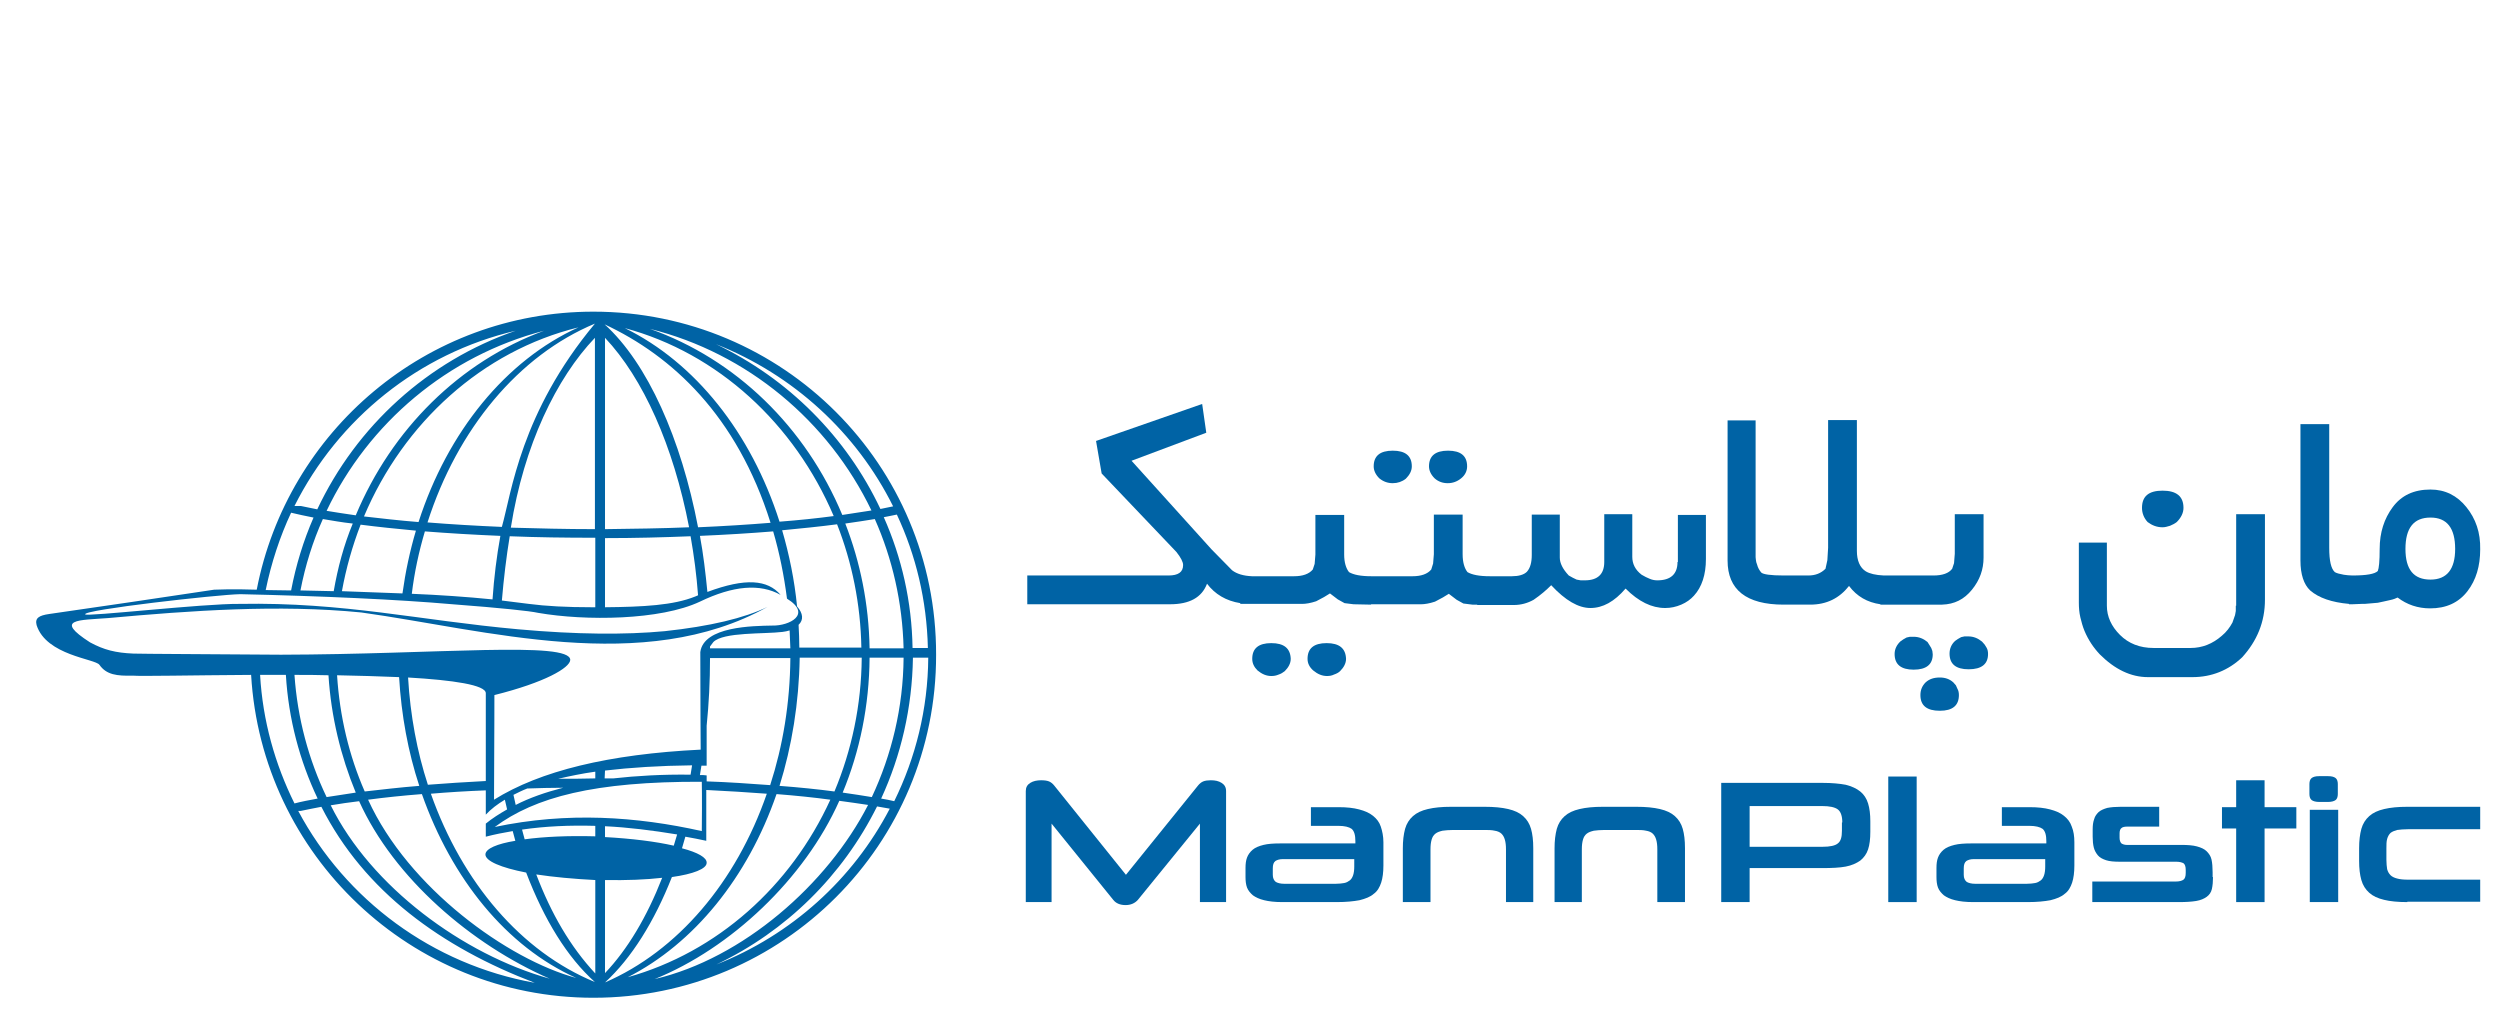 <?xml version="1.0" encoding="utf-8"?>
<!-- Generator: Adobe Illustrator 24.0.0, SVG Export Plug-In . SVG Version: 6.00 Build 0)  -->
<svg version="1.1" id="Layer_1" xmlns="http://www.w3.org/2000/svg" xmlns:xlink="http://www.w3.org/1999/xlink" x="0px" y="0px"
	 viewBox="0 0 669 272.1" style="enable-background:new 0 0 669 272.1;" xml:space="preserve">
<style type="text/css">
	.st0{fill:#0063A5;}
</style>
<g>
	<g>
		<path class="st0" d="M340.2,172.1c-3.4,0-5.1,1.4-5.1,4.2c0,1.2,0.5,2.2,1.4,3.1c1.2,1,2.4,1.5,3.7,1.5c0.7,0,1.3-0.1,2-0.4
			c0.6-0.2,1.1-0.5,1.6-0.9c1-1,1.6-2.1,1.6-3.3C345.3,173.5,343.6,172.1,340.2,172.1z"/>
		<path class="st0" d="M355,172.1c-3.4,0-5.1,1.4-5.1,4.2c0,1.2,0.5,2.2,1.5,3.1c1.2,1,2.4,1.5,3.7,1.5c0.7,0,1.3-0.1,1.9-0.4
			c0.6-0.2,1.2-0.5,1.6-0.9c1-1,1.6-2.1,1.6-3.3C360.1,173.5,358.4,172.1,355,172.1z"/>
		<path class="st0" d="M387.4,129.3c1.3,0,2.5-0.4,3.6-1.3c1-0.8,1.6-1.9,1.6-3.2c0-2.8-1.7-4.2-5.1-4.2s-5.1,1.4-5.1,4.2
			c0,1.1,0.5,2.2,1.5,3.2C384.9,128.9,386.1,129.3,387.4,129.3z"/>
		<path class="st0" d="M372.7,129.3c1.3,0,2.5-0.4,3.5-1.2c1-1,1.6-2.1,1.6-3.3c0-2.8-1.7-4.2-5.1-4.2c-3.4,0-5.1,1.4-5.1,4.2
			c0,1.1,0.5,2.2,1.5,3.2C370.2,128.9,371.4,129.3,372.7,129.3z"/>
		<path class="st0" d="M517.2,175.1c0-0.3-0.1-0.6-0.1-0.9c-0.1-0.3-0.2-0.6-0.3-0.8c-0.4-0.6-0.7-1.2-1-1.6
			c-1.1-0.9-2.3-1.4-3.7-1.4h-1l-0.9,0.2c-0.6,0.3-1.2,0.7-1.6,1c-1,0.9-1.6,2.1-1.6,3.4c0,2.8,1.7,4.2,5.1,4.2
			C515.5,179.2,517.2,177.8,517.2,175.1z"/>
		<path class="st0" d="M523.4,183.4l-0.7-0.8c-1-0.9-2.2-1.3-3.6-1.3c-1.6,0-2.8,0.4-3.8,1.3c-0.9,0.9-1.4,2-1.4,3.4
			c0,2.8,1.7,4.2,5.2,4.2c3.4,0,5.1-1.4,5.1-4.2c0-0.6-0.1-1.2-0.4-1.7L523.4,183.4z"/>
		<path class="st0" d="M448.9,150.4c0,3.2-1.8,4.9-5.4,4.9c-0.6,0-1.3-0.1-2-0.4c-0.7-0.3-1.4-0.6-2.2-1.1c-1.7-1.3-2.5-2.9-2.5-4.8
			v-11.4h-7.5v12.8c0,3.2-1.7,4.9-5.2,4.9H423l-1.1-0.2c-0.7-0.3-1.4-0.7-2.1-1.1c-1.6-1.7-2.4-3.3-2.4-4.8v-11.5h-7.5v10.8
			c0,2-0.4,3.5-1.3,4.5c-0.8,0.8-2.2,1.2-4,1.2h-5.9v0c-2.9,0-4.8-0.4-6-1.1c-0.8-1-1.3-2.6-1.3-4.8v-10.6h-7.7v10.6l-0.2,2.5
			l-0.5,1.6c-1,1.2-2.7,1.8-5,1.8h-11c-2.9,0-4.8-0.4-6-1.1c-0.8-1-1.3-2.6-1.3-4.7v-10.6H352v10.6l-0.2,2.5l-0.5,1.5
			c-1,1.2-2.7,1.8-5,1.8H335c-2.2-0.1-4-0.6-5.3-1.6l-5.5-5.6l-21.4-23.7l20-7.5l-1.1-7.7L293.3,118l1.5,8.7l20,21
			c1.2,1.5,1.8,2.7,1.8,3.5c0,1.9-1.3,2.8-3.9,2.8h-37.5c-0.1,0-0.2,0-0.3,0v7.7h38.2c5.2,0,8.5-1.8,9.9-5.5
			c2.1,2.8,5.1,4.6,8.9,5.2v0.2h1.3h2.5h12.8c0.9,0,2.2-0.2,3.7-0.7c1.6-0.8,2.8-1.5,3.7-2.1l2.1,1.6l1.8,1l2.4,0.3l4.7,0.1v-0.1
			h13.4c0.9,0,2.2-0.2,3.7-0.7c1.6-0.8,2.8-1.5,3.7-2.1l2.1,1.6l1.8,1l2.4,0.3l1.3,0v0.1h9.8c1.9,0,3.7-0.5,5.3-1.4
			c1.9-1.3,3.4-2.6,4.7-3.9c3.8,4.1,7.3,6.1,10.5,6.1c3.3,0,6.4-1.7,9.4-5.2c3.5,3.5,7,5.2,10.6,5.2c1.5,0,2.9-0.3,4.3-0.9
			c1.4-0.6,2.5-1.4,3.4-2.4c2.1-2.3,3.2-5.6,3.2-9.8v-11.8h-7.5V150.4z"/>
		<path class="st0" d="M527.7,157.8c2.1-2.6,3.1-5.4,3.1-8.6v-11.6h-7.7v10.6l-0.2,2.5l-0.5,1.5c-0.9,1.2-2.6,1.8-5,1.8h-13.3
			c-2.2-0.1-3.8-0.5-4.8-1.1c-1.6-1-2.4-2.9-2.4-5.5v-35h-7.7v34.2l-0.2,3.3l-0.5,2.3c-1.2,1.2-2.7,1.8-4.6,1.8h-6.6
			c-3.5,0-5.5-0.3-6-0.8c-0.5-0.6-0.9-1.3-1.1-2.1c-0.2-0.5-0.3-0.9-0.3-1.1c0-0.2-0.1-0.5-0.1-0.9v-2.4v-34.2h-7.5V150
			c0,7.8,5,11.8,15,11.8h7.1c4.4,0,7.8-1.7,10.4-5c2.1,2.8,4.9,4.4,8.4,4.9v0.1h1.2h1h14.3C523,161.7,525.6,160.4,527.7,157.8z"/>
		<path class="st0" d="M531.1,172.5l-0.7-0.8c-1.1-0.9-2.3-1.4-3.7-1.4h-1l-0.9,0.2c-0.6,0.3-1.2,0.7-1.6,1c-1,0.9-1.5,2.1-1.5,3.4
			c0,2.8,1.7,4.2,5.1,4.2c3.5,0,5.2-1.4,5.2-4.1c0-0.6-0.1-1.2-0.4-1.7L531.1,172.5z"/>
		<path class="st0" d="M578.7,141.1c0.7,0,1.3-0.2,2-0.4c0.7-0.3,1.3-0.6,1.8-1c1.2-1.2,1.8-2.5,1.8-3.8c0-3.1-1.9-4.6-5.6-4.6
			c-3.7,0-5.5,1.5-5.5,4.6c0,1.4,0.5,2.7,1.5,3.8C575.9,140.6,577.2,141.1,578.7,141.1z"/>
		<path class="st0" d="M598.3,162.1v1.4l-0.2,1.1l-0.7,2c-0.7,1.3-1.6,2.5-2.8,3.5c-2.5,2.2-5.3,3.3-8.4,3.3h-9.9
			c-3.7,0-6.7-1.2-9-3.5c-2.3-2.3-3.5-4.9-3.5-7.8v-16.9h-7.5v16.1c0,1.3,0.1,2.6,0.4,3.9c0.3,1.2,0.6,2.4,1.1,3.6
			c1,2.4,2.4,4.5,4.1,6.3c4,4,8.3,6.1,12.9,6.1h11.9c5.1,0,9.6-1.8,13.3-5.3c4-4.4,6.1-9.5,6.1-15.4v-22.9h-7.7V162.1z"/>
		<path class="st0" d="M660,135.7c-2.5-3.1-5.7-4.7-9.6-4.7c-4.5,0-7.8,1.6-10.1,4.7c-2.3,3.1-3.5,6.8-3.5,11.2
			c0,3.3-0.2,5.2-0.5,5.9c-0.8,0.8-3,1.2-6.8,1.2c-0.8,0-1.6-0.1-2.3-0.2c-1.1-0.2-1.9-0.4-2.4-0.7c-1-0.9-1.5-3-1.5-6.5v-33.1h-7.7
			V150c0,3.7,0.9,6.4,2.6,8c2.3,2,5.8,3.2,10.4,3.6v0.1l0.9,0l2.5-0.1l0.8,0l3.5-0.3c1.1-0.2,2.2-0.5,3.2-0.7c1-0.2,1.7-0.5,2.1-0.7
			c2.5,1.9,5.4,2.9,8.7,2.9c4.3,0,7.6-1.5,10-4.6c2.3-3,3.4-6.7,3.4-11.2C663.8,142.5,662.5,138.8,660,135.7z M650.4,155.1
			c-4.5,0-6.7-2.7-6.7-8.2c0-5.6,2.2-8.4,6.7-8.4c4.4,0,6.6,2.8,6.6,8.4C657,152.3,654.8,155.1,650.4,155.1z"/>
	</g>
	<g>
		<path class="st0" d="M321.1,241.4v-21l-16.6,20.4c-0.8,0.9-1.9,1.4-3.3,1.4c-1.5,0-2.6-0.5-3.3-1.4l-16.5-20.4v21h-6.9v-29.7
			c0-1,0.4-1.7,1.2-2.2c0.8-0.5,1.8-0.7,2.9-0.7c0.9,0,1.6,0.1,2.1,0.3c0.5,0.2,1,0.6,1.4,1.1l19.2,23.9l19.3-23.9
			c0.4-0.5,0.9-0.9,1.4-1.1c0.5-0.2,1.2-0.3,2-0.3c1.2,0,2.1,0.2,2.9,0.7c0.8,0.5,1.2,1.2,1.2,2.2v29.7H321.1z"/>
		<path class="st0" d="M343.1,241.4c-2,0-3.6-0.2-4.8-0.5c-1.3-0.3-2.3-0.8-3-1.3c-0.7-0.6-1.3-1.3-1.6-2.1
			c-0.3-0.8-0.4-1.8-0.4-2.8v-2.4c0-1.1,0.1-2,0.4-2.8c0.3-0.8,0.8-1.5,1.5-2.1c0.7-0.6,1.7-1,2.9-1.3c1.2-0.3,2.7-0.4,4.6-0.4h20
			v-0.6c0-1.6-0.3-2.7-1-3.3c-0.7-0.5-1.9-0.8-3.5-0.8h-7.4v-5h7.4c2.2,0,4,0.2,5.5,0.6c1.5,0.4,2.7,0.9,3.7,1.7
			c1,0.8,1.7,1.7,2.1,2.9c0.4,1.2,0.7,2.6,0.7,4.2v6.2c0,1.8-0.2,3.4-0.6,4.6c-0.4,1.2-1,2.3-2,3c-0.9,0.8-2.2,1.3-3.8,1.7
			c-1.6,0.3-3.6,0.5-6,0.5H343.1z M362.5,229.9h-19.2c-0.9,0-1.5,0.2-2,0.5c-0.5,0.4-0.7,1-0.7,2v1.7c0,0.9,0.3,1.5,0.8,1.9
			c0.5,0.3,1.3,0.5,2.2,0.5h13.9c0.9,0,1.6-0.1,2.2-0.2c0.6-0.1,1.1-0.4,1.5-0.7c0.4-0.3,0.7-0.8,0.9-1.4c0.2-0.6,0.3-1.4,0.3-2.3
			V229.9z"/>
		<path class="st0" d="M403,241.4v-14.1c0-1.1-0.1-1.9-0.3-2.6c-0.2-0.7-0.5-1.2-0.9-1.6c-0.4-0.4-1.1-0.7-1.8-0.8
			c-0.8-0.2-1.8-0.2-3-0.2h-8.1c-1.2,0-2.1,0.1-2.9,0.2c-0.8,0.2-1.4,0.4-1.9,0.8c-0.5,0.4-0.8,0.9-1,1.6c-0.2,0.7-0.3,1.5-0.3,2.6
			v14.1h-7.4V227c0-2,0.2-3.7,0.6-5.2c0.4-1.4,1.1-2.5,2.1-3.4c1-0.9,2.3-1.5,4-1.9c1.7-0.4,3.7-0.6,6.2-0.6h9
			c2.5,0,4.6,0.2,6.3,0.6c1.7,0.4,3,1,4,1.9c1,0.9,1.7,2,2.1,3.4c0.4,1.4,0.6,3.1,0.6,5.2v14.4H403z"/>
		<path class="st0" d="M443.5,241.4v-14.1c0-1.1-0.1-1.9-0.3-2.6c-0.2-0.7-0.5-1.2-0.9-1.6c-0.4-0.4-1.1-0.7-1.8-0.8
			c-0.8-0.2-1.8-0.2-3-0.2h-8.1c-1.2,0-2.1,0.1-2.9,0.2c-0.8,0.2-1.4,0.4-1.9,0.8c-0.5,0.4-0.8,0.9-1,1.6s-0.3,1.5-0.3,2.6v14.1H416
			V227c0-2,0.2-3.7,0.6-5.2c0.4-1.4,1.1-2.5,2.1-3.4c1-0.9,2.3-1.5,4-1.9c1.7-0.4,3.7-0.6,6.2-0.6h9c2.5,0,4.6,0.2,6.3,0.6
			c1.7,0.4,3,1,4,1.9c1,0.9,1.7,2,2.1,3.4c0.4,1.4,0.6,3.1,0.6,5.2v14.4H443.5z"/>
		<path class="st0" d="M468.2,232.3v9.1h-7.6v-31.9h27.2c2.4,0,4.5,0.2,6.1,0.5c1.6,0.4,2.9,1,3.9,1.8c1,0.8,1.7,1.9,2.1,3.2
			c0.4,1.3,0.6,2.9,0.6,4.8v2.8c0,1.9-0.2,3.5-0.6,4.7c-0.4,1.2-1.1,2.2-2.1,3c-1,0.7-2.3,1.3-3.9,1.6c-1.6,0.3-3.7,0.4-6.2,0.4
			H468.2z M493,220.1c0-1.7-0.4-2.9-1.2-3.5c-0.8-0.6-2.2-0.9-4.2-0.9h-19.4v10.9h19.5c2,0,3.4-0.3,4.1-0.9c0.8-0.6,1.1-1.7,1.1-3.4
			V220.1z"/>
		<path class="st0" d="M505.3,241.4v-33.6h7.6v33.6H505.3z"/>
		<path class="st0" d="M528,241.4c-2,0-3.6-0.2-4.8-0.5c-1.3-0.3-2.3-0.8-3-1.3c-0.7-0.6-1.3-1.3-1.6-2.1c-0.3-0.8-0.4-1.8-0.4-2.8
			v-2.4c0-1.1,0.1-2,0.4-2.8c0.3-0.8,0.8-1.5,1.5-2.1c0.7-0.6,1.7-1,2.9-1.3c1.2-0.3,2.7-0.4,4.6-0.4h20v-0.6c0-1.6-0.3-2.7-1-3.3
			c-0.7-0.5-1.9-0.8-3.5-0.8h-7.4v-5h7.4c2.2,0,4,0.2,5.5,0.6c1.5,0.4,2.7,0.9,3.7,1.7c1,0.8,1.7,1.7,2.1,2.9
			c0.5,1.2,0.7,2.6,0.7,4.2v6.2c0,1.8-0.2,3.4-0.6,4.6c-0.4,1.2-1,2.3-2,3c-0.9,0.8-2.2,1.3-3.8,1.7c-1.6,0.3-3.6,0.5-6,0.5H528z
			 M547.4,229.9h-19.2c-0.9,0-1.5,0.2-2,0.5c-0.5,0.4-0.7,1-0.7,2v1.7c0,0.9,0.3,1.5,0.8,1.9c0.5,0.3,1.3,0.5,2.2,0.5h13.9
			c0.9,0,1.6-0.1,2.2-0.2c0.6-0.1,1.1-0.4,1.5-0.7c0.4-0.3,0.7-0.8,0.9-1.4c0.2-0.6,0.3-1.4,0.3-2.3V229.9z"/>
		<path class="st0" d="M592.2,234.7c0,1.2-0.1,2.3-0.3,3.2c-0.2,0.9-0.7,1.6-1.4,2.1c-0.7,0.5-1.6,0.9-2.8,1.1
			c-1.2,0.2-2.7,0.3-4.6,0.3h-23.2v-5.5h22.3c1,0,1.7-0.2,2.1-0.5c0.4-0.3,0.6-0.9,0.6-1.8v-0.8c0-0.9-0.2-1.5-0.6-1.8
			c-0.4-0.2-1-0.4-1.9-0.4h-15.1c-1.5,0-2.8-0.1-3.7-0.4s-1.7-0.7-2.2-1.3c-0.5-0.6-0.9-1.3-1.1-2.1c-0.2-0.8-0.3-1.8-0.3-2.9v-1.9
			c0-1.1,0.1-2,0.4-2.8c0.2-0.8,0.7-1.4,1.2-1.9c0.6-0.5,1.3-0.8,2.3-1.1c1-0.2,2.2-0.3,3.6-0.3h10.3v5.3h-8.5
			c-0.7,0-1.3,0.1-1.6,0.4c-0.3,0.2-0.5,0.7-0.5,1.4v1.2c0,0.7,0.2,1.2,0.5,1.5c0.3,0.2,0.8,0.4,1.4,0.4h14.6c1.7,0,3.1,0.1,4.2,0.4
			c1.1,0.3,2,0.7,2.6,1.3c0.6,0.6,1.1,1.3,1.3,2.2c0.2,0.9,0.3,2.1,0.3,3.4V234.7z"/>
		<path class="st0" d="M598.4,241.4v-19.7h-3.8V216h3.8v-7.2h7.6v7.2h8.5v5.7H606v19.7H598.4z"/>
		<path class="st0" d="M620.6,214.6c-0.9,0-1.6-0.2-2-0.5c-0.4-0.3-0.6-0.9-0.6-1.6v-2.7c0-0.7,0.2-1.3,0.6-1.6c0.4-0.3,1-0.5,2-0.5
			h2.4c1,0,1.6,0.2,2,0.5c0.4,0.3,0.6,0.9,0.6,1.6v2.7c0,0.7-0.2,1.3-0.6,1.6c-0.4,0.3-1.1,0.5-2,0.5H620.6z M618.1,241.4v-24.7h7.6
			v24.7H618.1z"/>
		<path class="st0" d="M644.2,241.4c-2.5,0-4.6-0.2-6.2-0.6c-1.7-0.4-3-1-4-1.9c-1-0.9-1.7-2-2.1-3.4c-0.4-1.4-0.6-3.1-0.6-5.1V227
			c0-2,0.2-3.7,0.6-5.2c0.4-1.4,1.1-2.5,2.1-3.4c1-0.9,2.3-1.5,4-1.9c1.7-0.4,3.7-0.6,6.2-0.6h19.5v6h-19.3c-1.2,0-2.1,0.1-2.9,0.2
			c-0.7,0.2-1.3,0.4-1.8,0.8c-0.4,0.4-0.7,0.9-0.9,1.6c-0.2,0.7-0.2,1.5-0.2,2.6v3c0,1,0.1,1.8,0.2,2.5c0.2,0.7,0.5,1.2,0.9,1.6
			c0.4,0.4,1,0.7,1.8,0.9c0.7,0.2,1.7,0.3,2.9,0.3h19.3v5.9H644.2z"/>
	</g>
	<path class="st0" d="M158.8,83.4c-44.7,0-81.9,32-90.1,74.4c-1.5,0-3-0.1-4.5-0.1c-2.5,0-4.8,0-6.9,0.1
		c-14.7,2.2-29.4,4.4-44.1,6.5c-2.8,0.4-3.9,1.1-3.4,3c2.6,8.1,15.7,9,16.8,10.6c1.9,2.7,4.7,3,8.9,2.9c2.1,0.2,15.6-0.1,31.7-0.2
		c2.8,48.2,42.8,86.4,91.6,86.4c50.7,0,91.8-41.1,91.7-91.8C250.6,124.4,209.5,83.4,158.8,83.4z M248.3,173.4l-4.1,0
		c-0.2-12.4-2.9-24.2-7.7-35c1.2-0.2,2.4-0.5,3.5-0.7C245.1,148.6,248,160.6,248.3,173.4z M187.3,207.4c0.1-0.8,0.3-1.7,0.4-2.5
		c0.5,0,0.9,0,1.4,0c0,0,0-3.6,0-10.7c0.6-5.9,0.9-11.9,0.9-18.1l21.5,0c-0.1,12.1-2,23.5-5.4,34c-5.4-0.4-11.1-0.8-17-1
		c0-0.5,0-1.1,0-1.6C188.5,207.4,187.9,207.4,187.3,207.4z M159.3,235.5l0,25c-6.7-7.2-11.8-16-15.8-26.5
		C148.1,234.7,153.5,235.2,159.3,235.5z M140.4,224.6c-0.2-0.9-0.5-1.7-0.7-2.6c6.2-0.9,12.7-1.2,19.6-1l0,2.8
		C152.1,223.6,145.5,223.9,140.4,224.6z M132.4,221.3c10.8-8,26.6-12.2,55.4-12.1c0,0,0.1,4,0,13.2
		C170.4,218.5,151.8,217.2,132.4,221.3z M150.7,210.8c-4.7,1.2-9,2.7-12.7,4.6c-0.2-0.9-0.4-1.8-0.6-2.7c1.2-0.6,2.4-1.2,3.7-1.7
		C144.2,210.9,147.4,210.8,150.7,210.8z M149.4,208.4c3-0.7,6.3-1.4,9.9-1.9l0,1.8C155.9,208.4,152.6,208.4,149.4,208.4z
		 M161.9,206.2c6.8-0.8,14.6-1.3,23.3-1.4c-0.1,0.8-0.3,1.7-0.4,2.5c-7.5-0.1-14.4,0.3-20.7,1c-0.8,0-1.5,0-2.3,0L161.9,206.2z
		 M190,173c0.3-0.4,0.6-0.8,0.9-1.2c2.7-2.7,13.6-2.1,18.5-2.7c0.7-0.1,1.3-0.2,1.9-0.4c0.1,1.6,0.1,3.2,0.2,4.8l-21.5,0
		C190,173.3,190,173.1,190,173z M214,176l16.6,0c-0.1,12.7-2.7,24.8-7.3,35.8c-4.5-0.6-9.4-1.1-14.7-1.5
		C211.9,199.7,213.8,188.1,214,176z M213.3,162.3c-0.7-7.1-2.1-13.9-4-20.4c5.2-0.5,10.2-1,14.7-1.6c4,10.2,6.3,21.4,6.5,33l-16.6,0
		c0-2.1-0.1-4.1-0.2-6.1C215.1,165.9,214.9,164.1,213.3,162.3z M226.2,140.1c2.8-0.4,5.5-0.8,7.9-1.2c4.7,10.6,7.4,22.3,7.7,34.6
		l-9.1,0C232.5,161.6,230.2,150.4,226.2,140.1z M232.7,176l9.1,0c-0.1,13.3-3.2,26-8.5,37.3c-2.4-0.4-5-0.8-7.8-1.2
		C230.1,201,232.6,188.8,232.7,176z M239,135.5c-1.1,0.2-2.3,0.5-3.4,0.7c-9.1-19.3-24.7-34.9-44-44.1
		C212.3,100.3,229.2,115.8,239,135.5z M233.2,136.6c-2.5,0.4-5.1,0.8-7.8,1.2c-9.8-23.5-28.5-41.7-51.5-49.8
		C200,94.5,221.7,112.7,233.2,136.6z M223.1,138.1c-4.5,0.6-9.3,1.1-14.5,1.5c-7.6-23.8-22.6-42.6-41.4-51.8
		C192.1,94.5,212.6,113.4,223.1,138.1z M206.2,139.9c-6.1,0.5-12.6,0.9-19.4,1.2c-4.5-23.6-13.5-43.9-25-54.3
		C179.8,95.2,197.2,111.2,206.2,139.9z M186.8,159.3c-0.2,0.1-0.5,0.2-0.7,0.3c-5.9,2.4-14,2.8-24.2,2.9l0-18.5
		c7.9,0,15.6-0.2,22.9-0.5C185.7,148.6,186.4,153.9,186.8,159.3z M184.4,141.1c-7.2,0.3-14.7,0.4-22.5,0.5l0-51.2
		C172.1,101.2,180.2,119.3,184.4,141.1z M159.3,162.5c-0.3,0-0.6,0-0.9,0c-6.7,0-12.4-0.3-16.9-0.9c-2.4-0.3-4.8-0.6-7.2-0.9
		c0.5-5.9,1.2-11.7,2.1-17.2c7.3,0.3,15,0.4,22.9,0.4L159.3,162.5z M159.2,141.6c-7.8,0-15.3-0.2-22.5-0.4
		c3.5-22.1,12.2-40,22.5-50.8L159.2,141.6z M159.2,86.6c-19.9,23.9-22.3,45.2-24.9,54.4c-7-0.3-13.7-0.7-19.9-1.2
		C122.4,114.8,138.8,95.1,159.2,86.6z M96.5,140.4c4.6,0.6,9.5,1.1,14.8,1.6c-1.6,5.4-2.8,11-3.6,16.8c-5.4-0.2-10.8-0.4-16.2-0.6
		C92.6,152.1,94.3,146.1,96.5,140.4z M89.3,158.2c-3-0.1-6-0.1-8.9-0.2c1.3-6.7,3.3-13.1,6-19.1c2.5,0.4,5.1,0.9,8,1.2
		C92,145.9,90.4,151.9,89.3,158.2z M113.7,142.2c6.3,0.5,13.1,0.9,20.2,1.2c-1,5.5-1.7,11.2-2.1,17c-7-0.7-14.3-1.2-21.6-1.5
		C110.9,153.1,112.1,147.6,113.7,142.2z M112,139.7c-5.2-0.4-10.1-1-14.6-1.5c10.6-25.1,31.7-44.3,57.4-50.6
		C135.4,96.4,119.8,115.5,112,139.7z M95.2,137.9c-2.8-0.4-5.4-0.8-7.8-1.2c11.2-23.5,32.4-41.5,58.2-48.2
		C123,96.8,104.8,114.9,95.2,137.9z M138,88.5c-23.5,8.1-42.6,25.5-53.1,47.8c-1.5-0.3-3-0.6-4.4-0.9l-1.7,0
		C90.5,112.1,112,94.6,138,88.5z M77.9,137.2c1.8,0.4,3.8,0.9,6,1.3c-2.7,6.2-4.7,12.7-6,19.5c-2.3,0-4.6-0.1-6.8-0.1
		C72.6,150.6,74.9,143.6,77.9,137.2z M35.7,174.9c-4.8-0.2-7.9-1-11.6-3c-9.8-6.3-3-5.9,4.8-6.5c22.1-2,45.6-3.7,67.8-1.5
		c33.2,4.6,75.5,17,108.7-1.5c-6.2,3-15.4,5.2-27.5,6.5c-10.6,1-23.7,0.9-39.2-0.5c-26.6-2.4-46.5-7.3-74.6-6.8
		c-9.7-0.1-41.1,3.5-41.3,2.8c-0.8-1.2,35.5-5.3,41.5-5.4c21.7,0.5,41.9,1.4,56.8,2.7c13.1,1,20.7,1.8,22.9,2.3
		c12.7,2.2,32.7,2,43.3-3c8.9-4.3,16.1-4.9,21.6-1.8c-3.5-4.1-9.4-4.6-19.6-0.8c-0.5-5.1-1.1-10.2-2-15c6.9-0.3,13.5-0.7,19.6-1.2
		c1.7,5.8,2.9,11.8,3.7,18c6.8,4.2,0.6,7.3-3.9,7.2c-5.2,0.1-18.4,0.2-19.3,7.1c0,12.8,0.1,24.3,0.1,26.1
		c-24.6,1.2-43,5.7-55.3,13.4c0.1-18.7,0.1-28,0.1-28c13.6-3.4,20.2-7.3,20.3-9.4c0-5.1-35.7-1.5-77.4-1.4
		C48.9,175,40.5,175,35.7,174.9z M90.2,180.7c5.8,0.1,11.5,0.3,16.6,0.5c0.6,10.2,2.4,20,5.4,29.1c-5.2,0.4-10.1,1-14.6,1.5
		C93.4,202.2,90.9,191.7,90.2,180.7z M95.2,212.1c-2.7,0.4-5.3,0.8-7.8,1.2c-4.8-10-7.8-21.1-8.6-32.7c3,0,6.1,0,9.1,0.1
		C88.6,191.8,91.2,202.4,95.2,212.1z M109.2,181.3c12.1,0.7,20.8,2,20.8,4.2c0,7.8,0,15.7,0,23.5c-5.4,0.3-10.6,0.6-15.5,1
		C111.6,201.1,109.8,191.5,109.2,181.3z M69.6,180.6c2.3,0,4.6,0,6.9,0c0.7,11.8,3.7,23,8.5,33.1c-2.2,0.4-4.3,0.8-6.2,1.3
		C73.6,204.5,70.3,192.9,69.6,180.6z M79.8,217l0.7,0c1.7-0.4,3.6-0.7,5.5-1.1c11.5,22.7,32.2,37.6,57.1,47.1
		C115.7,258.1,92.5,240.8,79.8,217z M88.5,215.5c2.4-0.4,5-0.8,7.6-1.1c9.3,20.6,30.1,38.4,51,47.5
		C123.9,255.4,99.3,237.3,88.5,215.5z M98.5,214c4.5-0.6,9.3-1.1,14.4-1.5c8,22.7,22.6,40.8,41.3,49.2
		C136,256.8,109.3,237.7,98.5,214z M115.3,212.4c4.7-0.4,9.6-0.7,14.7-0.9c0,2.2,0,4.3,0,6.5c1.4-1.5,3.1-2.8,5.1-4
		c0.2,0.9,0.4,1.8,0.6,2.6c-2.1,1.2-4,2.4-5.7,3.8c0,0,0,1.2,0,3.5c2.3-0.6,4.8-1.1,7.2-1.5c0.2,0.9,0.5,1.7,0.7,2.6
		c-4.9,0.8-7.9,2.1-8,3.6c-0.1,1.8,4.2,3.6,10.9,4.9c4.8,12.6,11,22.7,18.4,29.3C139.5,254.7,123.7,236.2,115.3,212.4z M161.9,221.1
		c6.2,0.3,12.6,1.1,19.3,2.2c-0.3,1-0.6,2-0.9,3c-4.8-1.1-11.2-1.9-18.4-2.3L161.9,221.1z M161.9,235.5c5.7,0.1,11-0.1,15.3-0.6
		c-4.1,10.5-9.3,19.2-15.3,25.5L161.9,235.5z M179.8,234.7c5.7-0.8,9.3-2.2,9.3-3.8c0.1-1.4-2.4-2.8-6.6-3.9c0.3-1,0.6-2,0.9-3.1
		c1.8,0.3,3.7,0.7,5.6,1.1c0-4.7,0-9.1,0-13.6c5.7,0.3,11.1,0.6,16.2,1c-8.2,23.7-23.9,42.1-43.3,50.5
		C169,256.4,175.1,246.6,179.8,234.7z M207.8,212.5c5.1,0.4,10,0.9,14.4,1.5c-10.6,23.2-30.3,40.8-54.2,47.5
		C185.7,252.5,200.1,234.8,207.8,212.5z M224.6,214.3c2.7,0.4,5.3,0.7,7.7,1.1c-10.9,21.3-33.6,41.1-57.1,46.6
		C195.5,253.8,215.3,235.2,224.6,214.3z M191.7,258.1c18.7-8.9,33.8-23.8,43-42.3c1.2,0.2,2.3,0.4,3.4,0.6
		C228.2,235.4,211.7,250.2,191.7,258.1z M235.8,213.7c5.3-11.5,8.3-24.3,8.5-37.7l4.1,0c-0.1,13.8-3.4,26.8-9.1,38.4
		C238.1,214.1,237,213.9,235.8,213.7z"/>
</g>
</svg>
